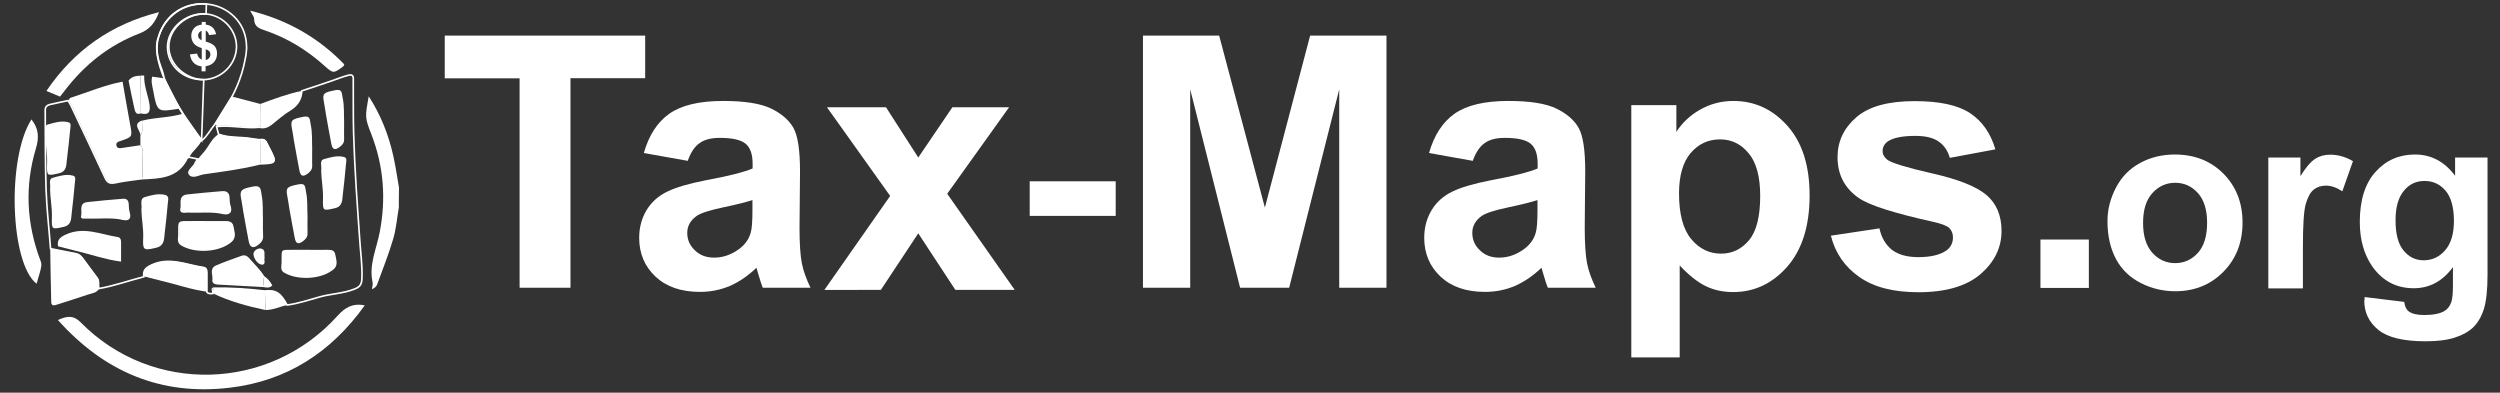 <?xml version="1.0" encoding="utf-8"?>
<!-- Generator: Adobe Illustrator 21.0.0, SVG Export Plug-In . SVG Version: 6.00 Build 0)  -->
<svg version="1.1" xmlns="http://www.w3.org/2000/svg" xmlns:xlink="http://www.w3.org/1999/xlink" x="0px" y="0px"
	 viewBox="0 0 1503.1 236.1" style="enable-background:new 0 0 1503.1 236.1;" xml:space="preserve">
<rect x="0" y="0" width="1503.1" height="236.1" fill="#333333" stroke="none"/>
<style type="text/css">
	.st0{fill:#FFFFFF;}
	.st1{fill:none;stroke:#FFFFFF;stroke-miterlimit:10;}
	.st2{fill:#F2B68B;}
	.st3{fill:#B9CD6A;}
</style>
<g id="Ellipse_1_xA0_Image_1_">
</g>
<g id="Layer_3_xA0_Image_1_">
</g>
<g id="_x24_">
</g>
<g id="TaxMap.net">
	<g>
		<path id="XMLID_32_" class="st0" d="M18.9,71.8c4.4,5.5,4.7,10.9,2.7,17.4c-6.8,22.7-5.7,45.2,2.7,67.4c1,2.6,1,2.9-2.3,14
			C6.1,158.3,4,95.2,18.9,71.8z"/>
		<g id="XMLID_1_">
			<path id="XMLID_34_" class="st0" d="M239.8,124.7c-1.1,6.3-1.6,12.9-3.4,19c-2.7,9.2-6.3,18.1-9.6,27.2c-0.4,1.2-1.3,2.2-3.2,3
				c0.2-1.4,0.7-2.9,0.4-4.2c-2.3-10.6,2.4-20.1,4.3-30.1c3.9-20.1,2.4-39.7-5-58.8c-3.9-10.1-3.9-10.1-1.6-22.9
				c7.3,11.3,12,23.3,14.8,36c1.4,6.3,2.3,12.7,3.4,19C239.8,116.7,239.8,120.7,239.8,124.7z"/>
			<path id="XMLID_33_" class="st0" d="M34.8,192.4c5.8-2.6,9.5-2.9,13.8,1.5c42.9,43.5,113.5,41.5,154.5-4.2
				c4.2-4.6,8.7-7.6,16.2-6.1c-20.3,28.4-47.1,45.5-81.1,49.5C97.1,238,62.9,223.8,34.8,192.4z"/>
			<path id="XMLID_31_" class="st0" d="M95.6,7.3c-2.2,6-5.4,10.4-11.7,12.8c-18.3,7-33.1,18.8-45,34.4c-0.9,1.2-1.8,2.4-2.8,3.6
				c-2.6-1.1-5.1-2.1-8.2-3.4C44.4,30.3,66.9,14.5,95.6,7.3z"/>
			<path id="XMLID_30_" class="st0" d="M150.4,6.4c22.6,5.6,41.1,16.3,56.6,32.3c-0.3,0.6-0.4,1-0.6,1.2c-6,4.4-6,4.4-11.5-0.5
				c-10.4-9.3-22.1-16.5-35.3-21c-3.6-1.2-6.9-2.3-6.8-7.1C152.7,9.9,151.5,8.6,150.4,6.4z"/>
		</g>
	</g>
	<path id="XMLID_117_" class="st1" d="M181.5,54.6c5.8-1.9,11.6-3.8,17.4-5.8c3.6-1.2,7.1-2.7,10.7-3.6c3.3-0.8,2.8,1.9,2.8,3.7
		c0.1,10.3-0.1,20.6,0.2,31c0.6,21.5,2.2,43,3.7,64.5c0.5,7.6,1.6,15.2,1.3,22.9c-0.1,3.5-1,5.2-4.5,6.5c-6.7,2.7-14,2.8-20.8,4.7
		c-6.5,1.8-12.9,4-19.7,4.9c-3.9-7.3-6.9-9.2-13.4-8.4c-10.3-1.2-20.6-1.9-30.9-1.7c-0.8,0.3-0.8,0.8-0.3,1.5c0,0.6,0,1.2-0.1,1.7
		c-1.3,0-2.6,0.3-3.5-0.9c0-3.6,0-7.3,0-10.9c0-1.7,0-3.6-2.1-3.9c-10.4-1.5-20.5-6.5-31.3-1.4c-3.4,1.6-5.1,3.2-4.5,7
		c-9,2.3-17.8,5.5-27.1,7.1c-0.5-2.1,0.4-4.3-1-6.3c-3-4-5.9-8-8.9-12c-1-1.3-2.2-2.4-4-2.7c-5-0.9-10-2-15.1-3
		c-0.9-11.9-2.3-23.8-2.7-35.7c-0.5-15.9-0.4-31.8-0.5-47.7c0-1.8,1.1-2.8,2.6-3.2c3.7-0.9,7.4-1.6,11.1-2.4c0.6,1,1.3,1.9,1.8,3
		c6.8,14.4,13.7,28.7,20.4,43.2c1.3,2.9,2.7,3.9,6.1,3.2c5.3-1.2,10.8-1.7,16.2-2.5c10.6-0.5,21.3-0.6,27-12.1
		c0.2-0.4,0.8-0.6,1.2-0.8c1.7,0.4,3.5,0.8,5.2,1.1c-0.2,0.4-0.4,0.8-0.6,1.1c-0.2,0.3-0.4,0.6-0.6,0.9c-0.7,2.7-5.1,5-3.7,7
		c1.9,2.7,5.8,0.1,8.7-0.3c11.2-1.6,22.5-3,33.6-5.8c10.2-0.3,10.3-0.5,5.8-9.2c-0.6-1.2-1.2-2.3-1.8-3.5c-0.9-1.8-2.3-2.2-4.1-1.8
		c-1.8-0.2-3.6-0.4-5.3-0.7c-6.4-1.1-13.1-0.2-19.4-2.6c-0.4-1.5-0.8-3.1-1.2-4.6c8.7-1,17.3,1.3,25.9,0.4c2.6,0.6,4.8-0.2,6.9-1.8
		c3.8-3.1,7.6-6.4,11.8-8.9C179.3,62.9,181.1,59.3,181.5,54.6z M158.4,172.1c1.6,0.2,3.2,0.8,4.7-0.6c-1.1-2.1-2.7-3.8-4.6-5.1
		c-2.4-4-5.9-7.1-8.9-10.7c-1.2-1.4-2.5-2.1-4.3-1.4c-5.1,1.9-10.3,3.6-15.3,5.8c-3.7,1.7-1.4,5.3-1.8,8c-0.3,2,1.2,2.4,2.9,2.5
		C140.2,171.1,149.3,171.6,158.4,172.1z M123.7,133.4C123.7,133.4,123.7,133.4,123.7,133.4c-2.8,0-5.6-0.1-8.5,0
		c-8.6,0.1-7.5-1-7.6,7.8c0,2-0.9,4.4,1.5,5.9c8.3,5,22.7,4.1,29.8-2c2.9-2.5,1.5-5.8,1-8.8c-0.5-2.9-2.6-2.9-4.9-2.9
		C131.3,133.4,127.5,133.4,123.7,133.4z M85.5,125.9c0.1,5.6,1.3,11.2,1.1,16.9c-0.3,7.5-0.1,7.3,7.1,5.7c4.8-1.1,4.4-4.9,4.8-8.1
		c0.8-6.1,1.3-12.2,1.9-18.3c0.1-1.6,1-3.8-1.1-4.4c-4.1-1.1-8.3,0.2-12.2,1.3C84.3,119.9,86.1,123.5,85.5,125.9z M157.6,131.9
		c-0.2-4.5,0.2-9.6-0.8-14.7c-0.6-2.8,0-5.4-4.3-4.6c-7.2,1.4-8,2-7,6.9c0.5,2.4,0.8,4.9,1.2,7.3c1.1,6,2.1,12,3.3,18
		c0.6,3.1,1.8,4.5,5,2c1.8-1.4,2.8-2.6,2.7-4.9C157.5,138.8,157.6,135.7,157.6,131.9z M134.4,128.3c3.7,0.6,4.8-1.1,3.8-4.3
		c-0.6-1.8-0.7-3.6-0.7-5.4c-0.1-2.3-1.4-3.3-3.6-3.2c-7.1,0.6-14.2,1.2-21.3,2c-5.2,0.6-2.9,5.3-3.7,8.1c-0.7,2.7,2.5,1.8,4,1.8
		C120.2,127.7,127.4,126.6,134.4,128.3z M158.6,154.9c-0.4-1.9,0.8-4.6-1.9-5c-1.6-0.2-4,1.2-3.8,3.1c0.3,2.4,2.2,5.1,4.3,5.6
		C159.6,159.1,158,156.1,158.6,154.9z"/>
	<path id="XMLID_113_" class="st0" d="M85.7,107.3c-5.4,0.8-10.9,1.3-16.2,2.5c-3.3,0.7-4.7-0.3-6.1-3.2
		C56.7,92.1,49.8,77.7,43,63.3c-0.5-1-1.2-2-1.8-3c0.4-0.5,0.7-1.4,1.2-1.5c10.4-3.3,20.5-7.7,31.3-9.7c1.5,8.5,2.9,17,4.5,25.5
		c1.5,7.8,1.5,7.7-5.9,10.2c-1.3,0.4-2.7,0.9-2.3,2.7c0.4,1.7,1.7,1.7,3.1,1.5c3.8-0.6,7.5-1.1,11.3-1.7c1.6,1.2,1,3,1.1,4.6
		C85.6,97,85.6,102.1,85.7,107.3z"/>
	<path id="XMLID_112_" class="st0" d="M30.7,149.4c5,1,10,2.1,15.1,3c1.8,0.3,3,1.4,4,2.7c3,4,5.9,8,8.9,12c1.5,1.9,0.5,4.2,1,6.3
		c-1.4,2.7-4.3,2.9-6.8,3.7c-6.1,2.1-12.3,4-18.5,6c-1.6,0.5-3.5,1.2-3.6-1.5c-0.3-10.5-0.4-20.9-0.6-31.4
		C30.1,149.9,30.5,149.6,30.7,149.4z"/>
	<path id="XMLID_111_" class="st0" d="M86.6,166.2c-0.7-3.7,1-5.4,4.5-7c10.8-5.1,20.9-0.2,31.3,1.4c2.1,0.3,2.1,2.2,2.1,3.9
		c0,3.6,0,7.3,0,10.9c-9.9-1.3-19.2-4.7-28.8-6.9C92.7,167.8,89.7,167,86.6,166.2z"/>
	<path id="XMLID_4_" class="st0" d="M34.9,148.1c-0.7-3.7,1-5.4,4.5-7c10.8-5.1,20.9-0.2,31.3,1.4c2.1,0.3,2.1,2.2,2.1,3.9
		c0,3.6,0,7.3,0,10.9c-9.9-1.3-19.2-4.7-28.8-6.9C41,149.7,38,148.9,34.9,148.1z"/>
	<path id="XMLID_109_" class="st0" d="M129.1,74.5c3.4-5.5,6.8-11,10.2-16.5c5.7,1.5,11.4,3,17.2,4.5c0,4.6,0,9.2-0.1,13.7
		c-8.7,1-17.3-1.3-25.9-0.4C130,75.4,129.6,75,129.1,74.5z"/>
	<path id="XMLID_108_" class="st0" d="M156.4,76.2c0-4.6,0-9.2,0.1-13.7c8.2-3,16.4-6.1,25-7.9c-0.4,4.7-2.2,8.3-6.4,10.9
		c-4.2,2.6-7.9,5.8-11.8,8.9C161.2,76.1,159,76.8,156.4,76.2z"/>
	<path id="XMLID_107_" class="st0" d="M128,176.4c0-0.6,0-1.2,0.1-1.7c0.1-0.5,0.2-1,0.3-1.5c10.3-0.3,20.6,0.5,30.9,1.7
		c0.1,3.8,0.2,7.7,0.3,11.5C148.7,184.1,138.1,181.2,128,176.4z"/>
	<path id="XMLID_106_" class="st0" d="M107.9,65.3c-13.3,2.2-13.4,2.2-15.8-10.8c-0.5-2.8-1.4-5.5-0.6-8.4c2.4,0.3,4.7,0.6,7.1,1
		C101.7,53.2,104.8,59.2,107.9,65.3z"/>
	<path id="XMLID_105_" class="st0" d="M84.7,68.2c-3.3,1.1-3.5-1.5-4-3.4c-1.2-5.4-2.3-10.9-3.4-16.3c1.8-2.5,4.4-2.9,7.2-3
		C84.6,53,84.7,60.6,84.7,68.2z"/>
	<path id="XMLID_104_" class="st0" d="M159.6,186.4c-0.1-3.8-0.2-7.7-0.3-11.5c6.5-0.8,9.5,1.1,13.4,8.4
		C168.3,184.4,164.2,186.4,159.6,186.4z"/>
	<path id="XMLID_103_" class="st0" d="M84.7,68.2c-0.1-7.6-0.1-15.2-0.2-22.8c0.7,0,1.5,0,2.2,0C86.4,51.4,89,57,89.9,62.8
		C90.5,67.3,89.5,69.3,84.7,68.2z"/>
	<path id="XMLID_102_" class="st0" d="M84.4,87.3c0-1.9,0-3.9,0-5.8c2.2-2.8,0.5-6.1,1.2-9c8-2,16.3-1.7,24.2-4.1
		c3.8,5.4,7.6,10.7,11.4,16.1c-1.7,3.9-5.5,6.2-7.3,9.9c-0.4,0.3-1,0.5-1.2,0.8c-5.7,11.5-16.4,11.6-27,12.1
		c0-5.1-0.1-10.3-0.2-15.4C85.5,90.3,86,88.5,84.4,87.3z"/>
	<path id="XMLID_101_" class="st0" d="M131.7,80.5c6.3,2.4,12.9,1.4,19.4,2.6c1.8,0.3,3.6,0.5,5.3,0.7c0,4.9,0.1,9.7,0.1,14.6
		c-11,2.8-22.3,4.2-33.6,5.8c-2.9,0.4-6.8,3-8.7,0.3c-1.4-2,3-4.2,3.7-7c0.2-0.3,0.4-0.6,0.6-0.9c0.2-0.4,0.4-0.8,0.6-1.1
		c1.2-1.4,2.3-2.8,3.5-4.1C125.7,87.8,127.3,83,131.7,80.5z"/>
	<path id="XMLID_100_" class="st0" d="M123.7,133.4c3.8,0,7.6,0.1,11.5,0c2.3,0,4.4,0,4.9,2.9c0.5,3,1.9,6.3-1,8.8
		c-7.2,6.1-21.5,6.9-29.8,2c-2.4-1.4-1.6-3.8-1.5-5.9c0.1-8.8-1-7.7,7.6-7.8C118,133.3,120.9,133.4,123.7,133.4
		C123.7,133.4,123.7,133.4,123.7,133.4z"/>
	<path id="XMLID_9_" class="st0" d="M185.2,150.2c3.8,0,7.6,0.1,11.5,0c2.3,0,4.4,0,4.9,2.9c0.5,3,1.9,6.3-1,8.8
		c-7.2,6.1-21.5,6.9-29.8,2c-2.4-1.4-1.6-3.8-1.5-5.9c0.1-8.8-1-7.7,7.6-7.8C179.5,150.2,182.4,150.2,185.2,150.2
		C185.2,150.2,185.2,150.2,185.2,150.2z"/>
	<path id="XMLID_99_" class="st0" d="M85.5,125.9c0.5-2.4-1.2-6,1.6-6.8c3.9-1.1,8.1-2.4,12.2-1.3c2,0.5,1.2,2.8,1.1,4.4
		c-0.6,6.1-1.1,12.2-1.9,18.3c-0.4,3.2,0,7-4.8,8.1c-7.1,1.6-7.3,1.8-7.1-5.7C86.8,137,85.6,131.5,85.5,125.9z"/>
	<path id="XMLID_8_" class="st0" d="M193.1,102.5c0.5-2.4-1.2-6,1.6-6.8c3.9-1.1,8.1-2.4,12.2-1.3c2,0.5,1.2,2.8,1.1,4.4
		c-0.6,6.1-1.1,12.2-1.9,18.3c-0.4,3.2,0,7-4.8,8.1c-7.1,1.6-7.3,1.8-7.1-5.7C194.4,113.7,193.2,108.1,193.1,102.5z"/>
	<path id="XMLID_3_" class="st0" d="M27.3,81.6c0.5-2.4-1.2-6,1.6-6.8c3.9-1.1,8.1-2.4,12.2-1.3c2,0.5,1.2,2.8,1.1,4.4
		C41.6,83.9,41,90,40.2,96.1c-0.4,3.2,0,7-4.8,8.1c-7.1,1.6-7.3,1.8-7.1-5.7C28.6,92.8,27.3,87.2,27.3,81.6z"/>
	<path id="XMLID_2_" class="st0" d="M30.1,113.7c0.5-2.4-1.2-6,1.6-6.8c3.9-1.1,8.1-2.4,12.2-1.3c2,0.5,1.2,2.8,1.1,4.4
		c-0.6,6.1-1.1,12.2-1.9,18.3c-0.4,3.2,0,7-4.8,8.1c-7.1,1.6-7.3,1.8-7.1-5.7C31.4,124.9,30.2,119.4,30.1,113.7z"/>
	<path id="XMLID_98_" class="st0" d="M158.4,172.1c-9.1-0.5-18.2-1-27.2-1.4c-1.7-0.1-3.2-0.5-2.9-2.5c0.4-2.7-1.9-6.4,1.8-8
		c5-2.2,10.2-3.9,15.3-5.8c1.9-0.7,3.2,0,4.3,1.4c3,3.5,6.5,6.6,8.9,10.7C158.5,168.3,158.4,170.2,158.4,172.1z"/>
	<path id="XMLID_97_" class="st0" d="M157.6,131.9c0,3.8-0.1,7,0,10.1c0.1,2.3-0.9,3.5-2.7,4.9c-3.2,2.4-4.4,1.1-5-2
		c-1.2-6-2.2-12-3.3-18c-0.4-2.4-0.7-4.9-1.2-7.3c-0.9-4.9-0.2-5.5,7-6.9c4.2-0.8,3.7,1.8,4.3,4.6
		C157.8,122.3,157.3,127.4,157.6,131.9z"/>
	<path id="XMLID_12_" class="st0" d="M184.9,130c0,3.8-0.1,7,0,10.1c0.1,2.3-0.9,3.5-2.7,4.9c-3.2,2.4-4.4,1.1-5-2
		c-1.2-6-2.2-12-3.3-18c-0.4-2.4-0.7-4.9-1.2-7.3c-0.9-4.9-0.2-5.5,7-6.9c4.2-0.8,3.7,1.8,4.3,4.6
		C185.1,120.4,184.6,125.6,184.9,130z"/>
	<path id="XMLID_10_" class="st0" d="M187.7,89.4c0,3.8-0.1,7,0,10.1c0.1,2.3-0.9,3.5-2.7,4.9c-3.2,2.4-4.4,1.1-5-2
		c-1.2-6-2.2-12-3.3-18c-0.4-2.4-0.7-4.9-1.2-7.3c-0.9-4.9-0.2-5.5,7-6.9c4.2-0.8,3.7,1.8,4.3,4.6C187.9,79.8,187.5,84.9,187.7,89.4
		z"/>
	<path id="XMLID_6_" class="st0" d="M206.9,73.4c0,3.8-0.1,7,0,10.1c0.1,2.3-0.9,3.5-2.7,4.9c-3.2,2.4-4.4,1.1-5-2
		c-1.2-6-2.2-12-3.3-18c-0.4-2.4-0.7-4.9-1.2-7.3c-0.9-4.9-0.2-5.5,7-6.9c4.2-0.8,3.7,1.8,4.3,4.6C207.1,63.8,206.7,68.9,206.9,73.4
		z"/>
	<path id="XMLID_96_" class="st0" d="M134.4,128.3c-7-1.7-14.2-0.6-21.3-0.9c-1.6-0.1-4.8,0.8-4-1.8c0.7-2.7-1.6-7.5,3.7-8.1
		c7.1-0.8,14.2-1.4,21.3-2c2.2-0.2,3.5,0.8,3.6,3.2c0,1.8,0.2,3.6,0.7,5.4C139.2,127.2,138,128.9,134.4,128.3z"/>
	<path id="XMLID_11_" class="st0" d="M74.1,132.3c-7-1.7-14.2-0.6-21.3-0.9c-1.6-0.1-4.8,0.8-4-1.8c0.7-2.7-1.6-7.5,3.7-8.1
		c7.1-0.8,14.2-1.4,21.3-2c2.2-0.2,3.5,0.8,3.6,3.2c0,1.8,0.2,3.6,0.7,5.4C78.9,131.3,77.7,133,74.1,132.3z"/>
	<path id="XMLID_94_" class="st0" d="M156.5,98.3c0-4.9-0.1-9.7-0.1-14.6c1.8-0.4,3.3,0,4.1,1.8c0.6,1.2,1.2,2.4,1.8,3.5
		C166.8,97.8,166.7,98,156.5,98.3z"/>
	<path id="XMLID_93_" class="st0" d="M158.6,154.9c-0.6,1.2,1,4.2-1.5,3.7c-2-0.5-4-3.2-4.3-5.6c-0.2-1.9,2.2-3.3,3.8-3.1
		C159.4,150.3,158.2,153,158.6,154.9z"/>
	<path id="XMLID_92_" class="st0" d="M158.4,172.1c0.1-1.9,0.1-3.8,0.2-5.7c1.9,1.3,3.4,3,4.6,5.1
		C161.6,172.9,159.9,172.2,158.4,172.1z"/>
	<path id="XMLID_91_" class="st2" d="M118.5,96.6c-0.2,0.3-0.4,0.6-0.6,0.9C118.1,97.2,118.3,96.9,118.5,96.6z"/>
	<path id="XMLID_90_" class="st3" d="M128.4,173.2c-0.1,0.5-0.2,1-0.3,1.5C127.6,174.1,127.6,173.6,128.4,173.2z"/>
	<path id="XMLID_88_" class="st0" d="M85.6,72.4c-0.7,3,1,6.3-1.2,9C84.6,78.4,79.1,74.6,85.6,72.4z"/>
	<g>
		<path class="st0" d="M121.3,35.9v-7c-2.2-0.6-3.8-1.6-4.8-2.8c-1-1.3-1.5-2.8-1.5-4.6c0-1.8,0.6-3.3,1.7-4.6
			c1.1-1.2,2.7-1.9,4.6-2.1v-1.6h2.4v1.6c1.8,0.2,3.2,0.8,4.2,1.8c1,1,1.7,2.3,2,4l-4.2,0.5c-0.3-1.3-0.9-2.2-2-2.7V25
			c2.7,0.7,4.5,1.7,5.4,2.8s1.4,2.6,1.4,4.4c0,2-0.6,3.7-1.8,5.1c-1.2,1.4-2.9,2.2-5.1,2.5v3.1h-2.4v-3c-1.9-0.2-3.5-0.9-4.7-2.1
			s-2-2.9-2.3-5.1l4.3-0.5c0.2,0.9,0.5,1.6,1,2.3C120.1,35.1,120.7,35.6,121.3,35.9z M121.3,18.5c-0.7,0.2-1.2,0.6-1.6,1.1
			c-0.4,0.5-0.6,1.1-0.6,1.8c0,0.6,0.2,1.1,0.5,1.6c0.4,0.5,0.9,0.9,1.6,1.2V18.5z M123.7,36.1c0.8-0.2,1.5-0.5,2-1.2
			c0.5-0.6,0.8-1.3,0.8-2.2c0-0.7-0.2-1.4-0.7-1.9c-0.4-0.5-1.2-0.9-2.1-1.2V36.1z"/>
	</g>
	<g>
		<path class="st1" d="M148.2,28.1c0,0,0-0.1,0-0.1c0,0,0-0.1,0-0.1l0,0c0,0,0-0.1,0-0.1c-0.1-9.3-4.8-17.3-13-22
			c-9.6-5.4-22-4.4-30.4,2.4c-9.1,7.4-12.5,18.2-9.1,29c1,3.3,2.6,6.5,2.9,10c3.1,6.1,6.3,12.1,9.4,18.2c0.6,1,1.2,2,1.9,3
			c3.8,5.4,7.6,10.7,11.4,16.1c3.4-2.7,5.2-6.6,7.9-9.8c3.4-5.5,6.8-11,10.2-16.5c0,0,5.9-10.2,8.1-23.1c0.1-0.7,0.3-1.5,0.4-2.2
			c0.2-1.5,0.3-3,0.4-4.5C148.2,28.2,148.2,28.1,148.2,28.1z M122.1,47.9c-12.1,0.1-21.4-8.6-21.4-19.7
			c0.1-10.6,10.2-19.9,21.6-19.9c10.8,0.1,19.8,9,19.9,19.6C142.2,38.7,133,47.8,122.1,47.9z"/>
		<path id="XMLID_5_" class="st1" d="M101.5,28.1c0-10.8,10.2-19.7,21.1-19.7c0.4,0,0.9,0,1.3,0l0.2-6c0,0-22.2-2.8-29,20.6
			c0,0-8.4,15.5,26.1,61.4l1.3-36.5C111.7,47.8,101.5,38.9,101.5,28.1z"/>
	</g>
	<g>
		<path class="st0" d="M312.4,173.1v-126h-45V21.4h120.5v25.6h-44.9v126H312.4z"/>
		<path class="st0" d="M413.5,96.7L387.1,92c3-10.6,8.1-18.5,15.3-23.6c7.2-5.1,18-7.7,32.3-7.7c13,0,22.6,1.5,29,4.6
			c6.3,3.1,10.8,7,13.4,11.7c2.6,4.7,3.9,13.4,3.9,26l-0.3,33.9c0,9.7,0.5,16.8,1.4,21.4c0.9,4.6,2.7,9.5,5.2,14.7h-28.7
			c-0.8-1.9-1.7-4.8-2.8-8.6c-0.5-1.7-0.8-2.9-1-3.4c-5,4.8-10.3,8.4-15.9,10.9c-5.7,2.4-11.7,3.6-18.1,3.6
			c-11.3,0-20.2-3.1-26.7-9.2c-6.5-6.1-9.8-13.9-9.8-23.3c0-6.2,1.5-11.7,4.4-16.6c3-4.9,7.1-8.6,12.5-11.2c5.3-2.6,13-4.8,23.1-6.8
			c13.6-2.5,23-4.9,28.2-7.1v-2.9c0-5.6-1.4-9.6-4.1-11.9c-2.8-2.4-8-3.6-15.6-3.6c-5.2,0-9.2,1-12.1,3.1
			C417.6,88.1,415.3,91.6,413.5,96.7z M452.4,120.3c-3.7,1.2-9.6,2.7-17.7,4.4c-8.1,1.7-13.3,3.4-15.8,5.1
			c-3.8,2.7-5.7,6.1-5.7,10.2c0,4.1,1.5,7.6,4.6,10.5c3,3,6.9,4.4,11.6,4.4c5.2,0,10.2-1.7,15-5.2c3.5-2.6,5.8-5.8,6.9-9.6
			c0.8-2.5,1.1-7.2,1.1-14.2V120.3z"/>
		<path class="st0" d="M495.6,174.4l39.6-56.6l-38-53.3h35.5l19.4,30.2l20.5-30.2h34.1l-37.2,52l40.6,57.8h-35.7l-22.3-34l-22.5,34
			H495.6z"/>
		<g>
			<path class="st0" d="M687.2,173.1V21.4H733l27.5,103.4l27.2-103.4h45.9v151.6h-28.4V53.7l-30.1,119.3h-29.5l-30-119.3v119.3
				H687.2z"/>
			<path class="st0" d="M885.5,96.7L859.2,92c3-10.6,8.1-18.5,15.3-23.6c7.2-5.1,18-7.7,32.3-7.7c13,0,22.6,1.5,29,4.6
				c6.3,3.1,10.8,7,13.4,11.7c2.6,4.7,3.9,13.4,3.9,26l-0.3,33.9c0,9.7,0.5,16.8,1.4,21.4c0.9,4.6,2.7,9.5,5.2,14.7h-28.8
				c-0.8-1.9-1.7-4.8-2.8-8.6c-0.5-1.7-0.8-2.9-1-3.4c-5,4.8-10.3,8.4-15.9,10.9c-5.7,2.4-11.7,3.6-18.1,3.6
				c-11.3,0-20.2-3.1-26.7-9.2c-6.5-6.1-9.8-13.9-9.8-23.3c0-6.2,1.5-11.7,4.4-16.6c3-4.9,7.1-8.6,12.5-11.2
				c5.3-2.6,13-4.8,23.1-6.8c13.6-2.5,23-4.9,28.2-7.1v-2.9c0-5.6-1.4-9.6-4.1-11.9c-2.8-2.4-8-3.6-15.6-3.6c-5.2,0-9.2,1-12.1,3.1
				C889.7,88.1,887.3,91.6,885.5,96.7z M924.4,120.3c-3.7,1.2-9.6,2.7-17.7,4.4c-8.1,1.7-13.3,3.4-15.8,5.1
				c-3.8,2.7-5.7,6.1-5.7,10.2c0,4.1,1.5,7.6,4.6,10.5c3,3,6.9,4.4,11.6,4.4c5.2,0,10.2-1.7,15-5.2c3.5-2.6,5.8-5.8,6.9-9.6
				c0.8-2.5,1.1-7.2,1.1-14.2V120.3z"/>
			<path class="st0" d="M980.8,63.2h27.1v16.1c3.5-5.5,8.3-10,14.3-13.4c6-3.4,12.7-5.2,20-5.2c12.8,0,23.6,5,32.5,15
				c8.9,10,13.3,23.9,13.3,41.8c0,18.3-4.5,32.6-13.4,42.8c-9,10.2-19.8,15.3-32.6,15.3c-6.1,0-11.6-1.2-16.5-3.6
				c-4.9-2.4-10.1-6.5-15.6-12.4v55.3h-29.1V63.2z M1009.5,116.3c0,12.3,2.4,21.5,7.3,27.4c4.9,5.9,10.9,8.8,17.9,8.8
				c6.8,0,12.4-2.7,16.9-8.1c4.5-5.4,6.7-14.3,6.7-26.6c0-11.5-2.3-20.1-6.9-25.6c-4.6-5.6-10.3-8.4-17.2-8.4
				c-7.1,0-13,2.7-17.7,8.2C1011.9,97.4,1009.5,105.5,1009.5,116.3z"/>
			<path class="st0" d="M1100.8,141.7l29.2-4.4c1.2,5.7,3.8,9.9,7.5,12.9c3.8,2.9,9.1,4.4,15.9,4.4c7.5,0,13.2-1.4,17-4.1
				c2.5-1.9,3.8-4.5,3.8-7.8c0-2.2-0.7-4-2.1-5.5c-1.4-1.4-4.7-2.7-9.7-3.8c-23.4-5.2-38.3-9.9-44.6-14.2c-8.7-5.9-13-14.2-13-24.7
				c0-9.5,3.8-17.5,11.3-24c7.5-6.5,19.2-9.7,35-9.7c15,0,26.2,2.4,33.5,7.3c7.3,4.9,12.3,12.1,15.1,21.7l-27.4,5.1
				c-1.2-4.3-3.4-7.5-6.7-9.8c-3.3-2.3-7.9-3.4-14-3.4c-7.7,0-13.1,1.1-16.4,3.2c-2.2,1.5-3.3,3.5-3.3,5.9c0,2.1,1,3.8,2.9,5.3
				c2.6,1.9,11.7,4.7,27.1,8.2c15.5,3.5,26.3,7.8,32.4,12.9c6.1,5.2,9.1,12.4,9.1,21.6c0,10.1-4.2,18.7-12.6,26
				c-8.4,7.2-20.9,10.9-37.3,10.9c-15,0-26.8-3-35.5-9.1C1109.1,160.4,1103.4,152.1,1100.8,141.7z"/>
			<path class="st0" d="M1226.8,173.1V144h29.1v29.1H1226.8z"/>
			<path class="st0" d="M1267.1,132.9c0-6.9,1.7-13.6,5.1-20.1c3.4-6.5,8.2-11.4,14.5-14.8c6.2-3.4,13.2-5.1,20.9-5.1
				c11.9,0,21.7,3.9,29.3,11.6c7.6,7.7,11.4,17.5,11.4,29.3c0,11.9-3.8,21.8-11.5,29.6c-7.7,7.8-17.3,11.7-29,11.7
				c-7.2,0-14.1-1.6-20.6-4.9c-6.5-3.3-11.5-8-14.9-14.3S1267.1,142,1267.1,132.9z M1288.5,134.1c0,7.8,1.9,13.8,5.6,17.9
				c3.7,4.1,8.3,6.2,13.7,6.2c5.4,0,10-2.1,13.7-6.2c3.7-4.1,5.5-10.2,5.5-18.1c0-7.7-1.8-13.6-5.5-17.8c-3.7-4.1-8.2-6.2-13.7-6.2
				c-5.4,0-10,2.1-13.7,6.2C1290.3,120.3,1288.5,126.2,1288.5,134.1z"/>
			<path class="st0" d="M1384.6,173.4h-20.8V94.7h19.3v11.2c3.3-5.3,6.3-8.8,8.9-10.4c2.6-1.7,5.6-2.5,9-2.5c4.7,0,9.3,1.3,13.7,3.9
				l-6.4,18.1c-3.5-2.3-6.8-3.4-9.8-3.4c-2.9,0-5.4,0.8-7.4,2.4c-2,1.6-3.6,4.5-4.8,8.7c-1.2,4.2-1.7,13-1.7,26.4V173.4z"/>
			<path class="st0" d="M1421.7,178.6l23.8,2.9c0.4,2.8,1.3,4.7,2.7,5.7c2,1.5,5.1,2.2,9.3,2.2c5.4,0,9.5-0.8,12.2-2.4
				c1.8-1.1,3.2-2.8,4.1-5.3c0.6-1.7,1-4.9,1-9.6v-11.5c-6.2,8.5-14.1,12.7-23.6,12.7c-10.6,0-18.9-4.5-25.1-13.4
				c-4.8-7.1-7.3-15.9-7.3-26.4c0-13.2,3.2-23.3,9.5-30.2c6.3-7,14.2-10.4,23.7-10.4c9.7,0,17.8,4.3,24.1,12.8v-11h19.5v70.6
				c0,9.3-0.8,16.2-2.3,20.8c-1.5,4.6-3.7,8.2-6.4,10.8c-2.8,2.6-6.5,4.7-11.1,6.1c-4.6,1.5-10.5,2.2-17.5,2.2
				c-13.3,0-22.8-2.3-28.4-6.9c-5.6-4.6-8.4-10.4-8.4-17.4C1421.7,180.4,1421.7,179.6,1421.7,178.6z M1440.3,132.4
				c0,8.3,1.6,14.5,4.9,18.3c3.2,3.9,7.2,5.8,12,5.8c5.1,0,9.4-2,12.9-6c3.5-4,5.3-9.9,5.3-17.7c0-8.1-1.7-14.2-5-18.1
				c-3.4-4-7.6-5.9-12.7-5.9c-5,0-9.1,1.9-12.3,5.8C1442,118.6,1440.3,124.5,1440.3,132.4z"/>
		</g>
		<path class="st0" d="M619.1,129.9V109h51.7v20.8H619.1z"/>
	</g>
</g>
</svg>
